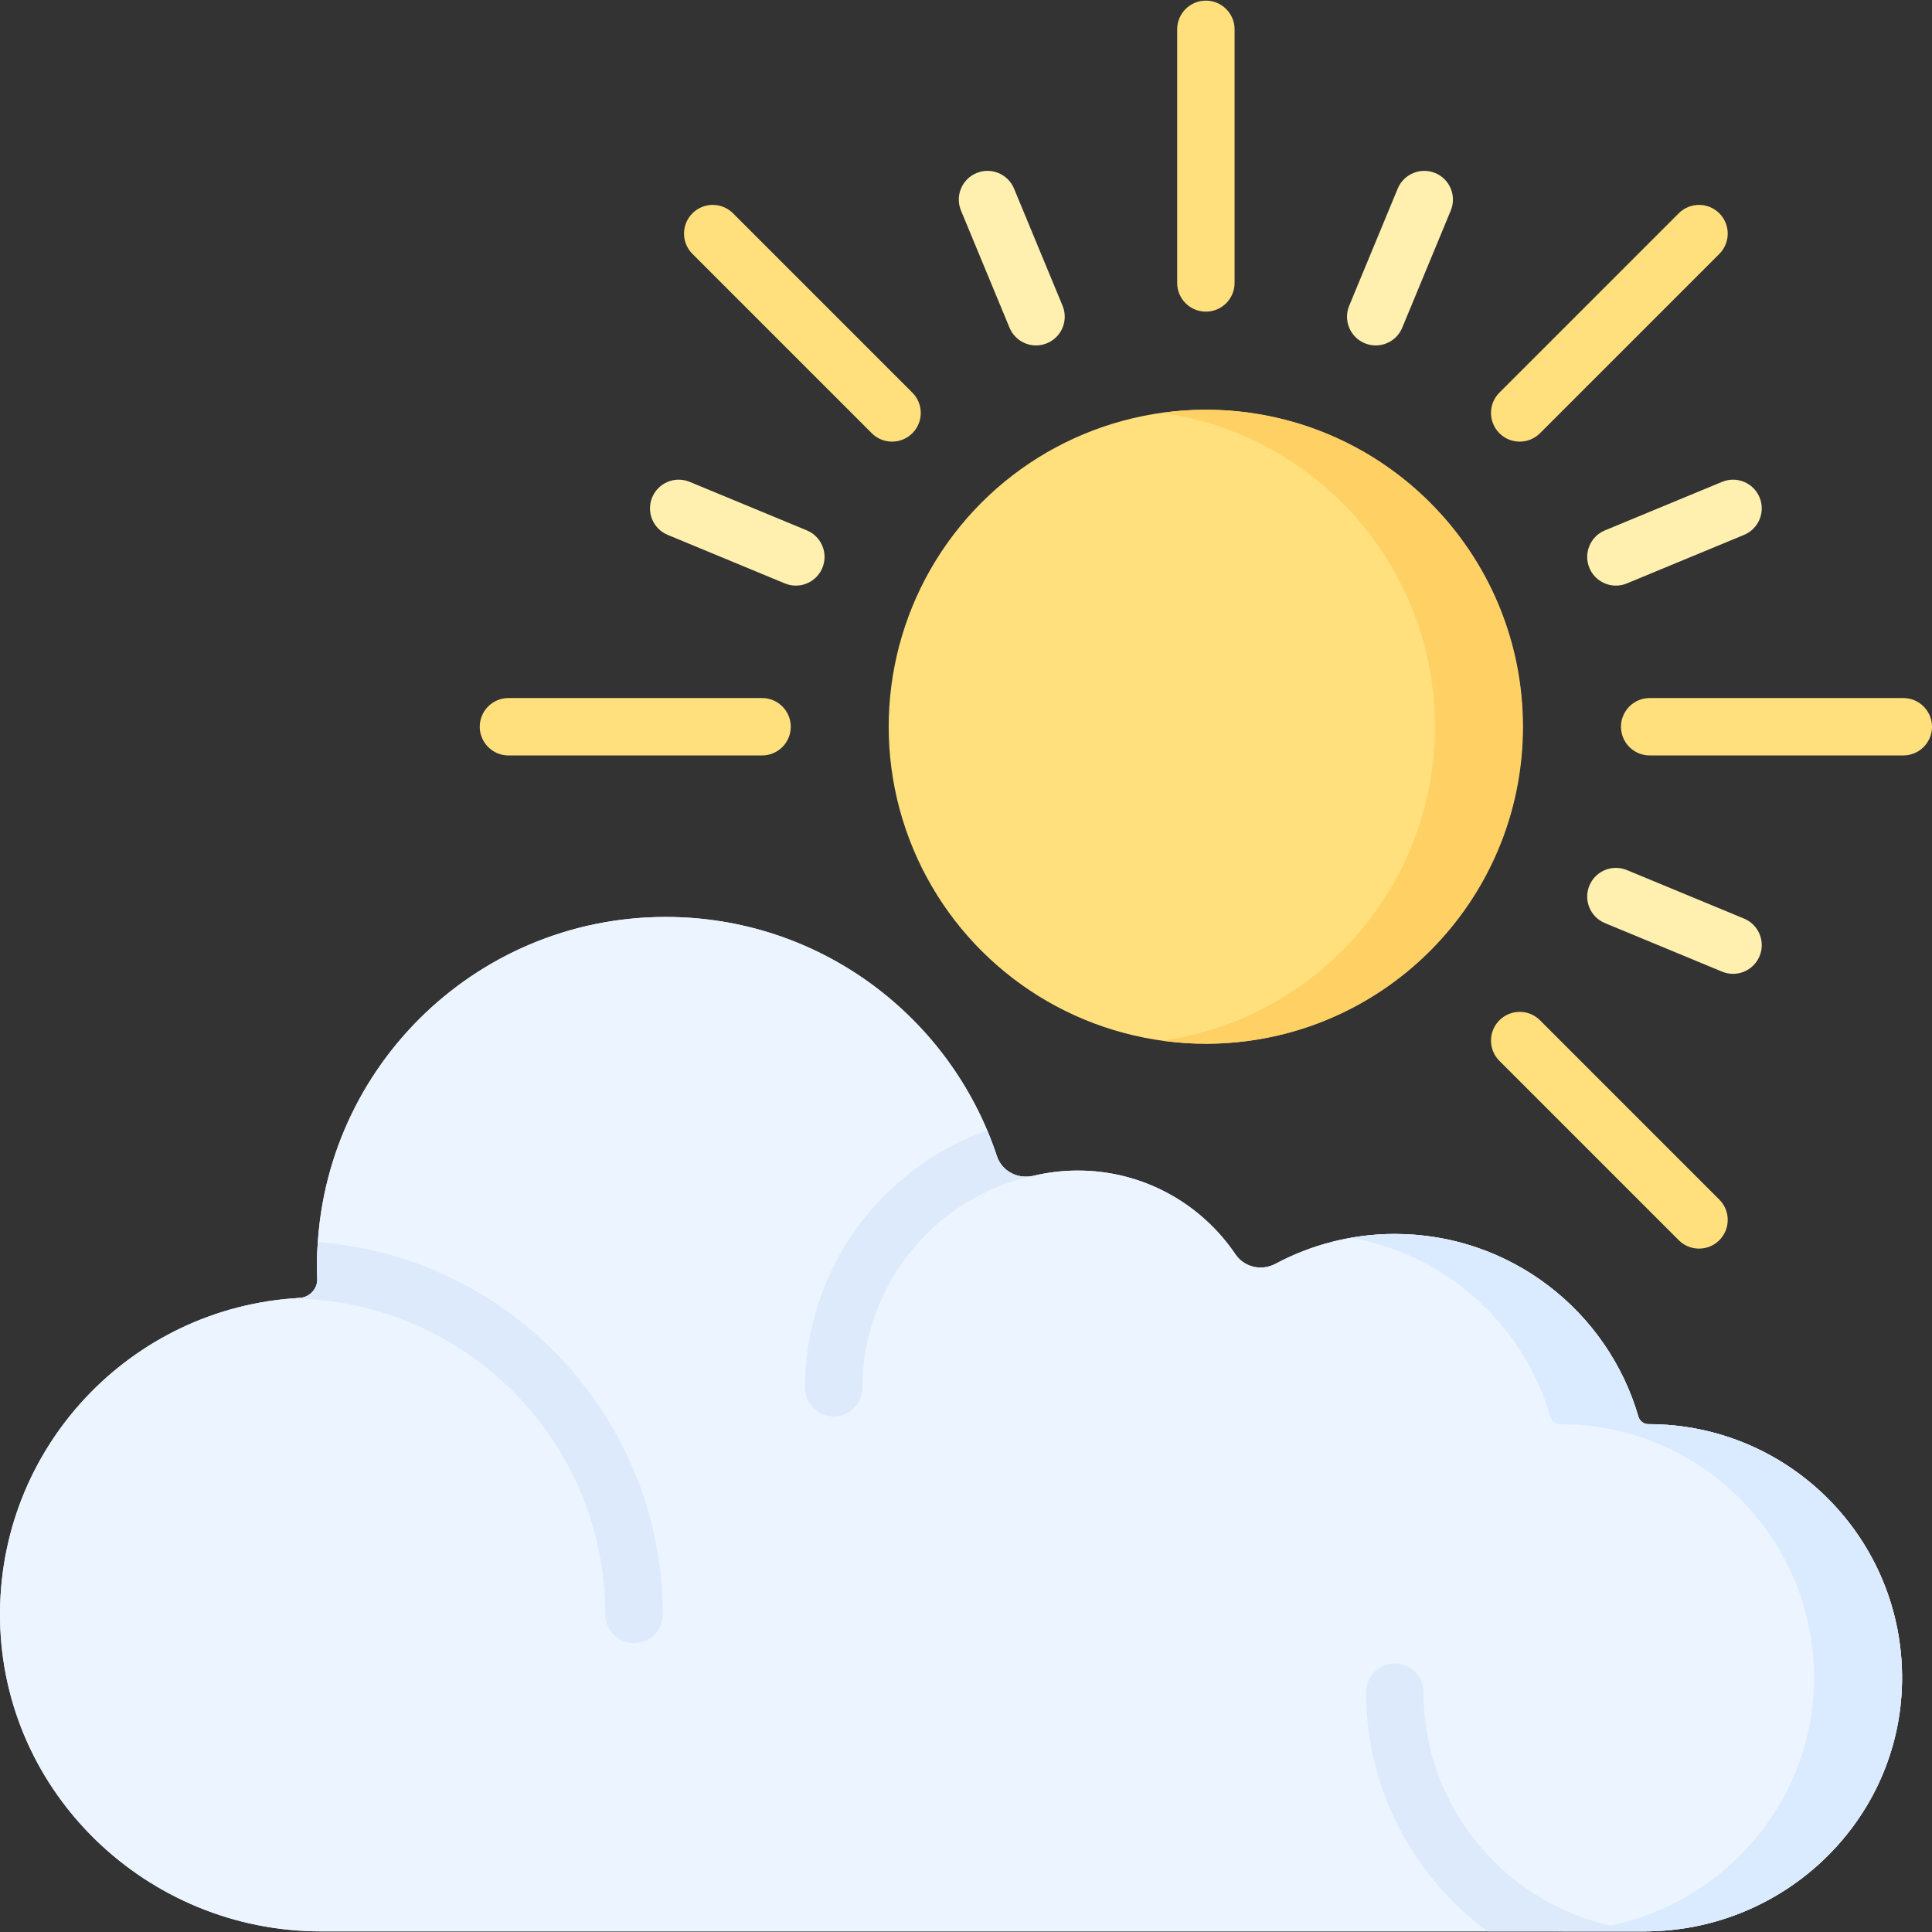 <svg id="Capa_1" enable-background="new 0 0 512.33 512.33" height="512" viewBox="0 0 512.33 512.33" width="512" xmlns="http://www.w3.org/2000/svg"><rect x="0" y="0" width="512.33" height="512.33" fill="#333333" stroke="none"/><g><g><ellipse cx="319.797" cy="192.719" fill="#ffe07d" rx="84.065" ry="84.065" transform="matrix(.16 -.987 .987 .16 78.341 477.516)"/><path d="m319.797 108.654c-3.962 0-7.854.294-11.671.825 40.901 5.684 72.394 40.775 72.394 83.24s-31.493 77.556-72.394 83.24c3.816.53 7.708.825 11.671.825 46.428 0 84.065-37.637 84.065-84.065s-37.637-84.065-84.065-84.065z" fill="#ffd064"/><g><g><path d="m319.776 82.64c-4.204 0-7.612-3.408-7.612-7.612v-67.251c0-4.204 3.407-7.611 7.612-7.611s7.612 3.408 7.612 7.611v67.252c0 4.203-3.408 7.611-7.612 7.611z" fill="#ffe07d"/></g><g><path d="m504.719 200.331h-67.252c-4.204 0-7.612-3.408-7.612-7.612s3.407-7.611 7.612-7.611h67.252c4.204 0 7.611 3.408 7.611 7.611 0 4.204-3.407 7.612-7.611 7.612z" fill="#ffe07d"/></g><g><path d="m202.085 200.331h-67.252c-4.204 0-7.611-3.408-7.611-7.612s3.407-7.611 7.611-7.611h67.252c4.204 0 7.611 3.408 7.611 7.611.001 4.204-3.407 7.612-7.611 7.612z" fill="#ffe07d"/></g><g><path d="m402.996 117.111c-1.947 0-3.896-.743-5.383-2.229-2.972-2.972-2.972-7.792 0-10.764l47.554-47.554c2.973-2.972 7.792-2.972 10.765 0 2.972 2.972 2.972 7.792 0 10.764l-47.554 47.554c-1.486 1.485-3.434 2.229-5.382 2.229z" fill="#ffe07d"/></g><g><path d="m450.55 331.105c-1.948 0-3.896-.743-5.382-2.229l-47.554-47.555c-2.972-2.972-2.972-7.792 0-10.764 2.974-2.973 7.793-2.973 10.765 0l47.554 47.555c2.972 2.972 2.972 7.792 0 10.764-1.487 1.485-3.435 2.229-5.383 2.229z" fill="#ffe07d"/></g><g><path d="m236.556 117.111c-1.947 0-3.896-.743-5.383-2.229l-47.554-47.554c-2.972-2.972-2.972-7.792 0-10.764 2.973-2.972 7.792-2.972 10.765 0l47.554 47.554c2.972 2.972 2.972 7.792 0 10.764-1.486 1.485-3.434 2.229-5.382 2.229z" fill="#ffe07d"/></g></g><g><g><path d="m274.74 91.601c-2.987 0-5.821-1.77-7.035-4.701l-12.868-31.066c-1.61-3.884.235-8.336 4.119-9.945 3.883-1.61 8.336.236 9.945 4.119l12.868 31.066c1.609 3.884-.235 8.336-4.119 9.945-.952.395-1.939.582-2.91.582z" fill="#fff0af"/></g><g><path d="m211.041 155.294c-.971 0-1.957-.187-2.91-.581l-31.066-12.868c-3.884-1.609-5.728-6.061-4.119-9.945 1.61-3.884 6.063-5.728 9.945-4.119l31.066 12.868c3.884 1.609 5.728 6.061 4.119 9.945-1.215 2.931-4.048 4.7-7.035 4.7z" fill="#fff0af"/></g><g><path d="m459.571 258.239c-.971 0-1.957-.187-2.91-.581l-31.066-12.868c-3.884-1.609-5.728-6.061-4.119-9.945s6.062-5.726 9.944-4.119l31.066 12.868c3.884 1.609 5.728 6.062 4.119 9.945-1.213 2.93-4.047 4.7-7.034 4.7z" fill="#fff0af"/></g><g><path d="m428.51 155.294c-2.987 0-5.821-1.77-7.035-4.701-1.609-3.883.235-8.336 4.119-9.945l31.066-12.868c3.884-1.61 8.336.236 9.944 4.119 1.61 3.883-.235 8.336-4.119 9.945l-31.066 12.868c-.951.396-1.938.582-2.909.582z" fill="#fff0af"/></g><g><path d="m364.811 91.601c-.971 0-1.957-.187-2.91-.581-3.884-1.609-5.729-6.061-4.119-9.945l12.868-31.066c1.61-3.884 6.064-5.727 9.945-4.119 3.884 1.609 5.728 6.061 4.119 9.945l-12.869 31.065c-1.214 2.931-4.047 4.701-7.034 4.701z" fill="#fff0af"/></g></g></g><g><path d="m437.137 377.661h-.023c-1.239 0-2.305-.833-2.652-2.023-8.146-27.974-33.974-48.416-64.577-48.416-11.443 0-22.212 2.866-31.642 7.911-3.696 1.977-8.284.944-10.634-2.527-9.067-13.393-24.397-22.197-41.788-22.197-4.067 0-8.021.484-11.808 1.395-4.103.987-8.34-1.218-9.665-5.225-12.18-36.838-46.889-63.421-87.811-63.421-51.07 0-92.471 41.401-92.471 92.471 0 1.16.03 2.312.078 3.459.048 1.136-.325 2.25-1.024 3.146l-.072.093c-.876 1.122-2.202 1.785-3.624 1.862-44.745 2.438-80.184 39.842-79.41 85.373.782 46.028 39.073 82.603 85.108 82.603h351.014c36.961 0 67.769-29.401 68.249-66.359.485-37.551-29.809-68.145-67.248-68.145z" fill="#ecf4ff"/><path d="m437.137 377.661h-.023c-1.239 0-2.305-.833-2.652-2.023-8.146-27.974-33.974-48.416-64.577-48.416-11.443 0-22.212 2.866-31.642 7.911-3.696 1.977-8.284.944-10.634-2.527-9.067-13.393-24.397-22.197-41.788-22.197-4.067 0-8.021.484-11.808 1.395-4.103.987-8.34-1.218-9.665-5.225-12.18-36.838-46.889-63.421-87.811-63.421-51.07 0-92.471 41.401-92.471 92.471 0 1.16.03 2.312.078 3.459.048 1.136-.325 2.25-1.024 3.146l-.072.093c-.876 1.122-2.202 1.785-3.624 1.862-44.745 2.438-80.184 39.842-79.41 85.373.782 46.028 39.073 82.603 85.108 82.603h351.014c36.961 0 67.769-29.401 68.249-66.359.485-37.551-29.809-68.145-67.248-68.145z" fill="#ecf4ff"/><path d="m437.137 377.661h-.023c-1.239 0-2.305-.833-2.652-2.023-8.146-27.974-33.974-48.416-64.577-48.416-3.979 0-7.874.354-11.663 1.018 25.347 4.439 45.813 23.065 52.898 47.398.346 1.189 1.413 2.023 2.652 2.023h.023c37.439 0 67.733 30.593 67.246 68.145-.479 36.958-31.288 66.359-68.249 66.359h23.342c36.961 0 67.769-29.401 68.249-66.359.487-37.551-29.807-68.145-67.246-68.145z" fill="#daeaff"/><path d="m160.518 428.101c0 4.204 3.408 7.612 7.611 7.612 4.204 0 7.611-3.407 7.611-7.612 0-52.052-40.382-94.848-91.462-98.708-.137 2.062-.214 4.14-.214 6.236 0 1.16.03 2.312.078 3.459.048 1.136-.325 2.25-1.024 3.146l-.072.093c-.876 1.122-2.202 1.785-3.624 1.862-.675.037-1.34.107-2.011.159 45.886.359 83.107 37.785 83.107 83.753z" fill="#ddeafb"/><g><path d="m273.173 311.959c-3.828.521-7.592-1.645-8.827-5.379-.764-2.311-1.618-4.582-2.555-6.809-28.111 9.93-48.314 36.756-48.314 68.224 0 4.204 3.408 7.612 7.611 7.612s7.611-3.407 7.611-7.612c0-27.15 19.045-50.156 44.473-55.994v-.042z" fill="#ddeafb"/></g><path d="m377.497 448.719c0-4.204-3.408-7.612-7.611-7.612s-7.612 3.407-7.612 7.612c0 26.019 12.705 49.117 32.229 63.446h41.632c.815 0 1.623-.032 2.431-.06-33.886-1.257-61.069-29.199-61.069-63.386z" fill="#ddeafb"/></g></g></svg>